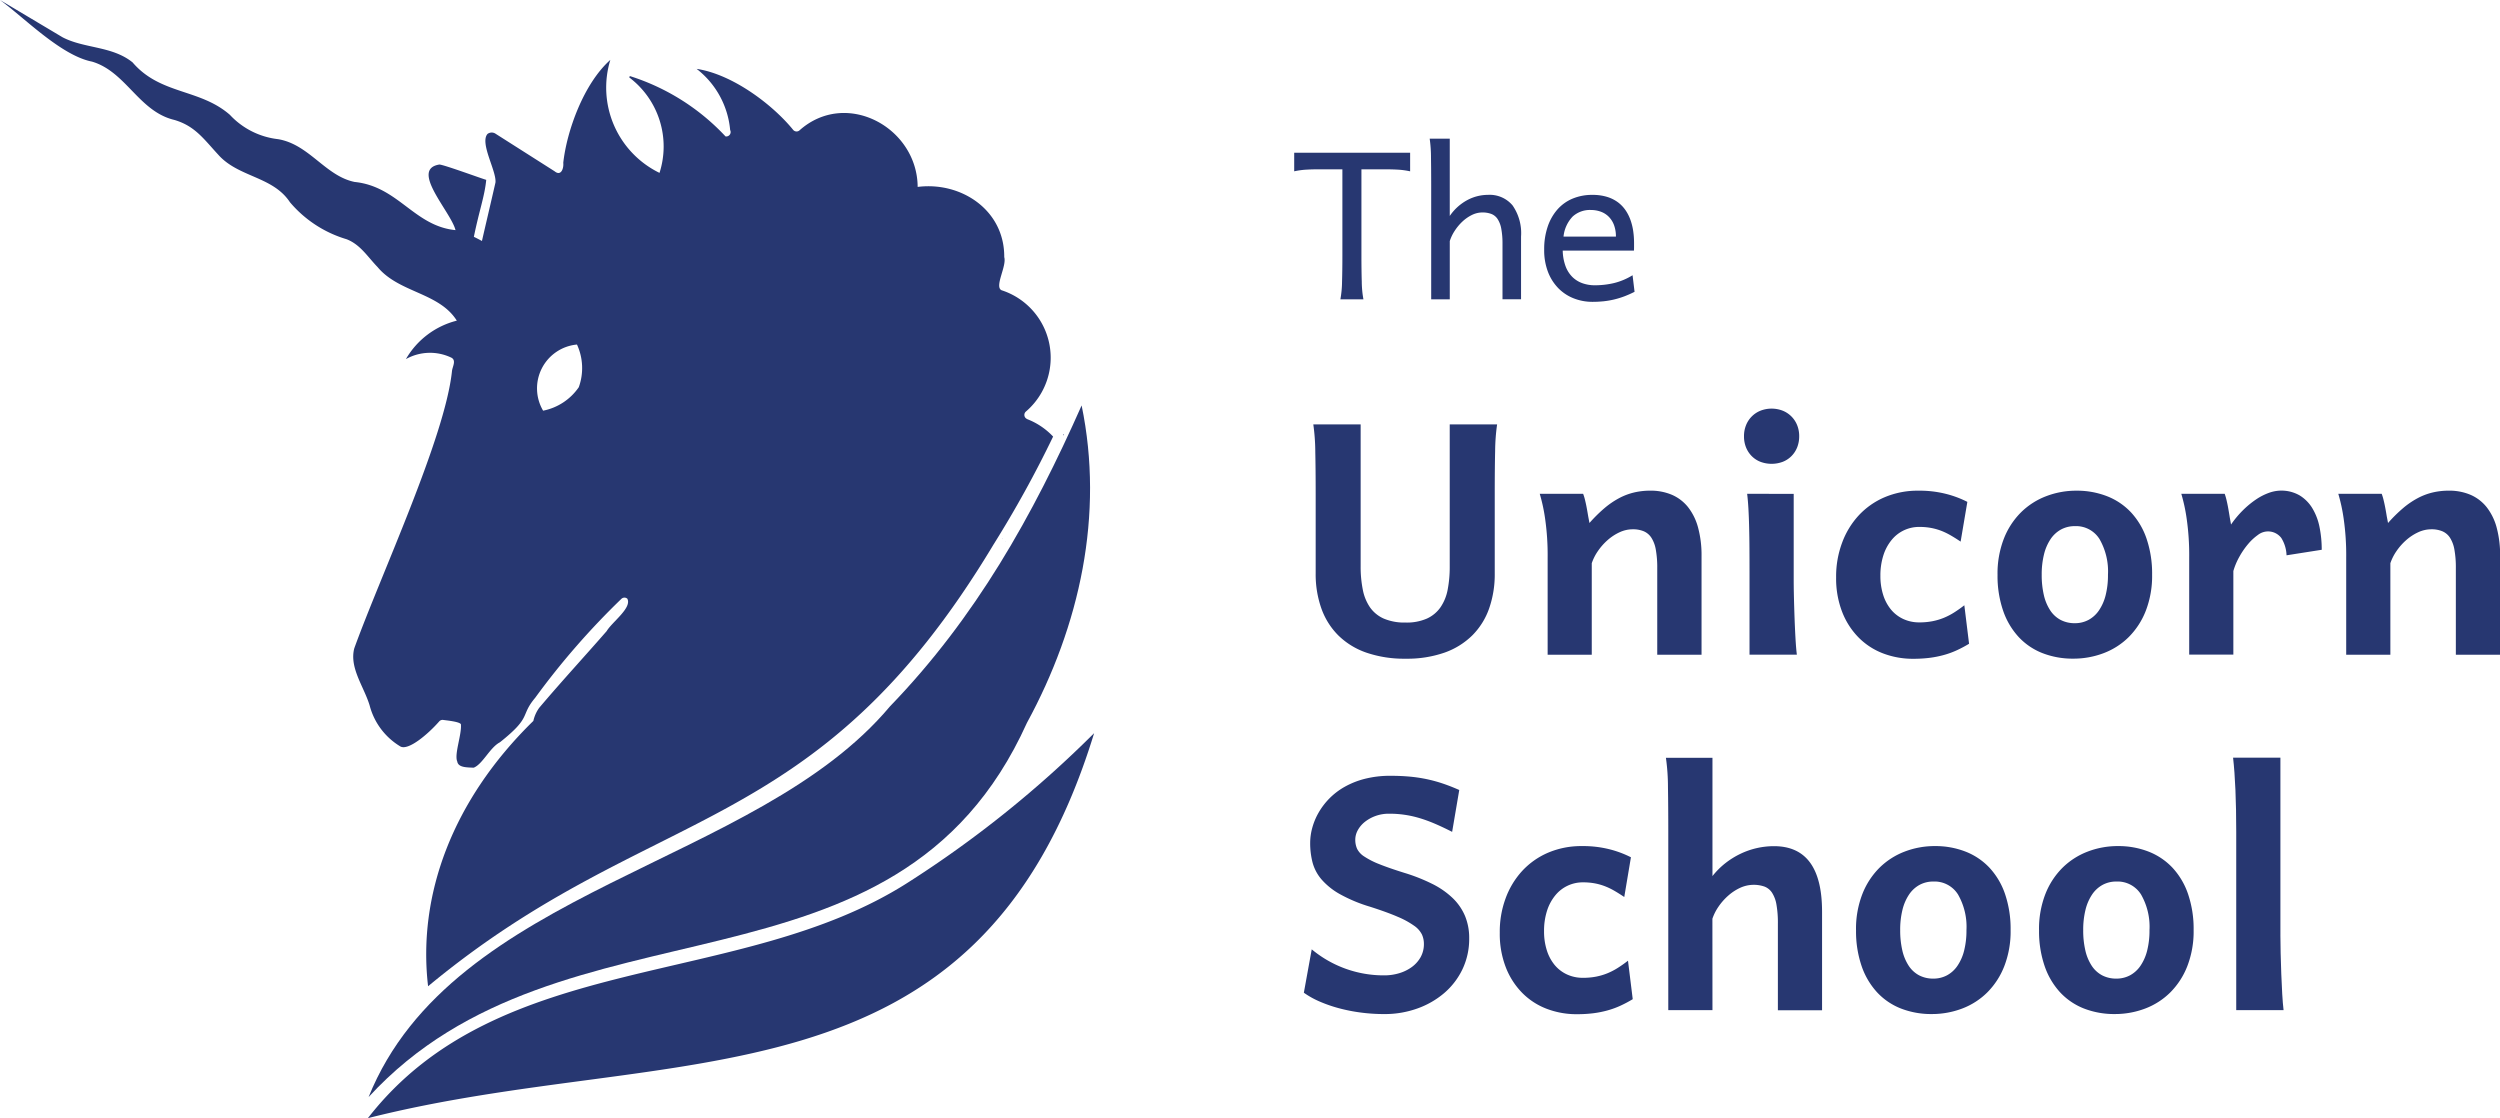 <svg height="77.624" viewBox="0 0 173.553 77.624" width="173.553" xmlns="http://www.w3.org/2000/svg"><g fill="#273771"><path d="m1206.419 147.4v1.29a5.428 5.428 0 0 0 -.826-.115q-.408-.024-.882-.024h-1.673v5.994q0 1.031.024 1.823a7.112 7.112 0 0 0 .115 1.209h-1.6a7.134 7.134 0 0 0 .115-1.209q.024-.791.024-1.823v-5.995h-1.638q-.467 0-.878.024a5.422 5.422 0 0 0 -.829.115v-1.289h8.05z" transform="translate(-1108.526 -136.796)"/><path d="m1326.993 145.74v-3.833a5.539 5.539 0 0 0 -.087-1.08 1.793 1.793 0 0 0 -.261-.672.918.918 0 0 0 -.435-.345 1.75 1.75 0 0 0 -.61-.1 1.645 1.645 0 0 0 -.736.177 2.729 2.729 0 0 0 -.659.46 3.447 3.447 0 0 0 -.53.638 2.925 2.925 0 0 0 -.342.711v4.043h-1.29v-7.876q0-1.129-.014-1.976a9.2 9.2 0 0 0 -.091-1.3h1.394v5.367a3.456 3.456 0 0 1 1.213-1.1 3.056 3.056 0 0 1 1.436-.366 2.074 2.074 0 0 1 1.708.729 3.37 3.37 0 0 1 .592 2.164v4.356h-1.29z" transform="translate(-1222.688 -124.961)"/><path d="m1427.58 189.7a3.338 3.338 0 0 0 .192 1.067 2.073 2.073 0 0 0 .467.749 1.888 1.888 0 0 0 .7.442 2.536 2.536 0 0 0 .875.146 5.738 5.738 0 0 0 1.324-.153 4.442 4.442 0 0 0 1.29-.544l.139 1.15a6.947 6.947 0 0 1 -.725.321 5.893 5.893 0 0 1 -.711.216 5.726 5.726 0 0 1 -.721.122 7.526 7.526 0 0 1 -.771.038 3.509 3.509 0 0 1 -1.275-.234 3.063 3.063 0 0 1 -1.067-.69 3.315 3.315 0 0 1 -.732-1.133 4.186 4.186 0 0 1 -.272-1.568 4.837 4.837 0 0 1 .234-1.565 3.5 3.5 0 0 1 .666-1.2 2.893 2.893 0 0 1 1.052-.767 3.477 3.477 0 0 1 1.394-.268 3.4 3.4 0 0 1 1.01.136 2.488 2.488 0 0 1 .76.376 2.314 2.314 0 0 1 .537.561 3 3 0 0 1 .345.69 4.022 4.022 0 0 1 .185.77 5.705 5.705 0 0 1 .056.791v.272q0 .175-.007.272h-4.941zm1.951-2.823a1.782 1.782 0 0 0 -1.255.449 2.353 2.353 0 0 0 -.641 1.4h3.638a2.269 2.269 0 0 0 -.129-.791 1.631 1.631 0 0 0 -.362-.582 1.5 1.5 0 0 0 -.554-.356 1.992 1.992 0 0 0 -.7-.119z" transform="translate(-1319.094 -172.3)"/><path d="m1228.56 395.091a13.966 13.966 0 0 0 -.137 1.856q-.027 1.2-.027 2.908v5.586a7.169 7.169 0 0 1 -.389 2.426 4.961 4.961 0 0 1 -1.166 1.868 5.21 5.21 0 0 1 -1.933 1.2 7.868 7.868 0 0 1 -2.7.422 8.081 8.081 0 0 1 -2.727-.422 5.194 5.194 0 0 1 -1.949-1.2 5 5 0 0 1 -1.172-1.868 7.09 7.09 0 0 1 -.395-2.426v-5.586q0-1.62-.027-2.864a14.264 14.264 0 0 0 -.137-1.9h3.286v9.857a8.081 8.081 0 0 0 .148 1.61 3.258 3.258 0 0 0 .5 1.232 2.308 2.308 0 0 0 .958.783 3.652 3.652 0 0 0 1.511.274 3.468 3.468 0 0 0 1.478-.274 2.317 2.317 0 0 0 .947-.783 3.207 3.207 0 0 0 .5-1.232 8.345 8.345 0 0 0 .142-1.61v-9.858h3.286z" transform="translate(-1124.629 -365.629)"/><path d="m1430.409 466.9v-6.024a6.944 6.944 0 0 0 -.1-1.271 2.248 2.248 0 0 0 -.307-.827 1.189 1.189 0 0 0 -.531-.449 1.939 1.939 0 0 0 -.761-.137 2.167 2.167 0 0 0 -.92.208 3.416 3.416 0 0 0 -.832.547 4.091 4.091 0 0 0 -.668.756 3.366 3.366 0 0 0 -.427.844v6.353h-3.063v-6.735a17.658 17.658 0 0 0 -.181-2.744 11.944 11.944 0 0 0 -.367-1.692h3.012a3.318 3.318 0 0 1 .132.432c.044.179.084.365.12.559s.069.385.1.575l.087.46a10.338 10.338 0 0 1 1.029-1.019 5.785 5.785 0 0 1 1.019-.7 4.337 4.337 0 0 1 1.052-.4 4.882 4.882 0 0 1 1.117-.126 3.759 3.759 0 0 1 1.5.285 2.906 2.906 0 0 1 1.123.854 3.936 3.936 0 0 1 .7 1.424 7.332 7.332 0 0 1 .241 1.983v6.844h-3.067z" transform="translate(-1315.361 -421.448)"/><path d="m1608.54 382.636a2.014 2.014 0 0 1 .142-.767 1.8 1.8 0 0 1 1.007-1.007 2.136 2.136 0 0 1 1.533 0 1.8 1.8 0 0 1 1.007 1.007 2.014 2.014 0 0 1 .142.767 2.066 2.066 0 0 1 -.142.777 1.816 1.816 0 0 1 -.4.608 1.757 1.757 0 0 1 -.607.394 2.213 2.213 0 0 1 -1.533 0 1.738 1.738 0 0 1 -.608-.394 1.818 1.818 0 0 1 -.4-.608 2.041 2.041 0 0 1 -.141-.777zm3.45 4v5.964q0 .525.017 1.243t.044 1.451q.027.734.065 1.4t.093 1.106h-3.286v-5.8q0-.8-.005-1.577t-.022-1.473q-.016-.7-.05-1.292t-.088-1.024z" transform="translate(-1487.469 -352.353)"/><path d="m1701.33 459.067q-.372-.252-.707-.444a4.616 4.616 0 0 0 -.668-.318 4.043 4.043 0 0 0 -.7-.192 4.379 4.379 0 0 0 -.789-.066 2.449 2.449 0 0 0 -1.922.9 3.212 3.212 0 0 0 -.575 1.068 4.552 4.552 0 0 0 -.208 1.429 4.291 4.291 0 0 0 .192 1.319 3.017 3.017 0 0 0 .542 1.019 2.441 2.441 0 0 0 .854.657 2.606 2.606 0 0 0 1.117.235 4.7 4.7 0 0 0 .909-.082 4.226 4.226 0 0 0 .789-.235 4.581 4.581 0 0 0 .717-.372 8.612 8.612 0 0 0 .706-.5l.329 2.672a8.577 8.577 0 0 1 -.843.449 5.915 5.915 0 0 1 -.9.329 6.926 6.926 0 0 1 -1 .2 9.137 9.137 0 0 1 -1.139.066 5.78 5.78 0 0 1 -2.081-.372 4.785 4.785 0 0 1 -1.7-1.1 5.219 5.219 0 0 1 -1.144-1.774 6.408 6.408 0 0 1 -.422-2.4 6.667 6.667 0 0 1 .405-2.382 5.693 5.693 0 0 1 1.15-1.911 5.271 5.271 0 0 1 1.8-1.271 5.85 5.85 0 0 1 2.36-.46 7.465 7.465 0 0 1 1.944.23 7.1 7.1 0 0 1 1.451.547z" transform="translate(-1565.221 -421.467)"/><path d="m1839.71 461.358a6.678 6.678 0 0 1 .438-2.5 5.3 5.3 0 0 1 1.188-1.829 5.044 5.044 0 0 1 1.747-1.123 5.8 5.8 0 0 1 2.1-.384 5.74 5.74 0 0 1 2.13.384 4.55 4.55 0 0 1 1.665 1.123 5.093 5.093 0 0 1 1.079 1.829 7.51 7.51 0 0 1 .384 2.5 6.678 6.678 0 0 1 -.438 2.5 5.306 5.306 0 0 1 -1.188 1.829 4.974 4.974 0 0 1 -1.747 1.117 5.879 5.879 0 0 1 -2.1.378 5.77 5.77 0 0 1 -2.125-.378 4.5 4.5 0 0 1 -1.659-1.117 5.148 5.148 0 0 1 -1.084-1.829 7.419 7.419 0 0 1 -.389-2.5zm3.067 0a6.1 6.1 0 0 0 .148 1.408 3.265 3.265 0 0 0 .438 1.057 1.979 1.979 0 0 0 .722.668 2.084 2.084 0 0 0 .991.23 1.983 1.983 0 0 0 .953-.23 2.074 2.074 0 0 0 .729-.668 3.281 3.281 0 0 0 .46-1.057 5.68 5.68 0 0 0 .159-1.408 4.5 4.5 0 0 0 -.586-2.475 1.919 1.919 0 0 0 -1.714-.9 1.985 1.985 0 0 0 -.953.23 2.079 2.079 0 0 0 -.729.668 3.294 3.294 0 0 0 -.459 1.062 5.745 5.745 0 0 0 -.159 1.413z" transform="translate(-1701.039 -421.458)"/><path d="m2007.857 466.9v-6.735a17.674 17.674 0 0 0 -.181-2.744 11.967 11.967 0 0 0 -.367-1.692h3.012a3.856 3.856 0 0 1 .132.455c.044.187.084.381.12.586s.069.4.1.6l.088.493a6.815 6.815 0 0 1 .844-1.008 6.284 6.284 0 0 1 .9-.739 4.043 4.043 0 0 1 .892-.455 2.536 2.536 0 0 1 2.12.176 2.629 2.629 0 0 1 .887.892 4.052 4.052 0 0 1 .5 1.309 7.831 7.831 0 0 1 .153 1.577l-2.442.384a2.437 2.437 0 0 0 -.362-1.2 1.149 1.149 0 0 0 -1.627-.213 3.656 3.656 0 0 0 -.674.624 5.4 5.4 0 0 0 -.608.882 4.618 4.618 0 0 0 -.422 1v5.8h-3.067z" transform="translate(-1855.88 -421.449)"/><path d="m2158.6 466.9v-6.024a6.909 6.909 0 0 0 -.1-1.271 2.248 2.248 0 0 0 -.307-.827 1.19 1.19 0 0 0 -.531-.449 1.94 1.94 0 0 0 -.761-.137 2.166 2.166 0 0 0 -.92.208 3.417 3.417 0 0 0 -.832.547 4.091 4.091 0 0 0 -.668.756 3.374 3.374 0 0 0 -.427.844v6.353h-3.066v-6.735a17.656 17.656 0 0 0 -.181-2.744 12 12 0 0 0 -.367-1.692h3.012a3.344 3.344 0 0 1 .131.432c.044.179.084.365.121.559s.069.385.1.575l.088.46a10.313 10.313 0 0 1 1.03-1.019 5.771 5.771 0 0 1 1.019-.7 4.329 4.329 0 0 1 1.052-.4 4.879 4.879 0 0 1 1.117-.126 3.761 3.761 0 0 1 1.5.285 2.91 2.91 0 0 1 1.123.854 3.939 3.939 0 0 1 .7 1.424 7.333 7.333 0 0 1 .24 1.983v6.844z" transform="translate(-1988.112 -421.448)"/><path d="m1217.465 719.468q-.646-.329-1.194-.564a9.932 9.932 0 0 0 -1.062-.389 7.2 7.2 0 0 0 -2.125-.307 2.682 2.682 0 0 0 -.942.159 2.627 2.627 0 0 0 -.739.41 1.907 1.907 0 0 0 -.487.575 1.369 1.369 0 0 0 -.175.662 1.542 1.542 0 0 0 .126.63 1.373 1.373 0 0 0 .5.537 5.5 5.5 0 0 0 1.035.526q.662.268 1.747.607a12.451 12.451 0 0 1 1.938.767 5.721 5.721 0 0 1 1.413.981 3.746 3.746 0 0 1 .859 1.243 3.978 3.978 0 0 1 .29 1.555 4.885 4.885 0 0 1 -.465 2.141 5.025 5.025 0 0 1 -1.271 1.659 5.929 5.929 0 0 1 -1.873 1.073 6.7 6.7 0 0 1 -2.283.384 12.41 12.41 0 0 1 -1.665-.11 11.607 11.607 0 0 1 -1.528-.307 9.6 9.6 0 0 1 -1.325-.465 6.005 6.005 0 0 1 -1.068-.6l.547-3.012a7.8 7.8 0 0 0 5.038 1.807 3.575 3.575 0 0 0 1.029-.148 2.886 2.886 0 0 0 .876-.427 2.164 2.164 0 0 0 .614-.685 1.857 1.857 0 0 0 .23-.931 1.57 1.57 0 0 0 -.137-.646 1.637 1.637 0 0 0 -.542-.608 5.863 5.863 0 0 0 -1.134-.619q-.728-.318-1.922-.7a10.466 10.466 0 0 1 -2.1-.876 4.751 4.751 0 0 1 -1.271-1.019 3 3 0 0 1 -.624-1.177 5.381 5.381 0 0 1 -.165-1.364 4 4 0 0 1 .142-1.029 4.487 4.487 0 0 1 .433-1.051 4.849 4.849 0 0 1 .739-.981 4.789 4.789 0 0 1 1.068-.821 5.743 5.743 0 0 1 1.418-.564 7.1 7.1 0 0 1 1.785-.208q.7 0 1.309.055a10.378 10.378 0 0 1 1.183.175 10 10 0 0 1 1.128.307q.552.186 1.144.449l-.493 2.9z" transform="translate(-1116.656 -661.719)"/><path d="m1394.629 783.137q-.372-.252-.706-.444a4.607 4.607 0 0 0 -.668-.317 4.03 4.03 0 0 0 -.7-.192 4.388 4.388 0 0 0 -.789-.065 2.451 2.451 0 0 0 -1.922.9 3.209 3.209 0 0 0 -.575 1.068 4.549 4.549 0 0 0 -.208 1.429 4.29 4.29 0 0 0 .192 1.319 3.017 3.017 0 0 0 .542 1.019 2.444 2.444 0 0 0 .854.657 2.607 2.607 0 0 0 1.117.235 4.692 4.692 0 0 0 .909-.082 4.229 4.229 0 0 0 .789-.235 4.576 4.576 0 0 0 .717-.372 8.578 8.578 0 0 0 .707-.5l.329 2.672a8.586 8.586 0 0 1 -.844.449 5.917 5.917 0 0 1 -.9.329 6.94 6.94 0 0 1 -1 .2 9.147 9.147 0 0 1 -1.139.065 5.78 5.78 0 0 1 -2.081-.372 4.785 4.785 0 0 1 -1.7-1.1 5.221 5.221 0 0 1 -1.144-1.774 6.408 6.408 0 0 1 -.422-2.4 6.673 6.673 0 0 1 .4-2.382 5.7 5.7 0 0 1 1.15-1.911 5.27 5.27 0 0 1 1.8-1.271 5.852 5.852 0 0 1 2.36-.46 7.468 7.468 0 0 1 1.944.23 7.092 7.092 0 0 1 1.451.547z" transform="translate(-1281.871 -720.865)"/><path d="m1540.561 716.563h-3.067v-12.376q0-1.775-.022-3.1a14.551 14.551 0 0 0 -.142-2.043h3.231v8.214a5.292 5.292 0 0 1 .9-.9 5.652 5.652 0 0 1 1.052-.652 5.395 5.395 0 0 1 2.316-.526q3.34 0 3.341 4.545v6.845h-3.067v-6.024a7.226 7.226 0 0 0 -.1-1.314 2.193 2.193 0 0 0 -.307-.822 1.1 1.1 0 0 0 -.531-.427 2.275 2.275 0 0 0 -1.681.088 3.41 3.41 0 0 0 -.832.547 4.09 4.09 0 0 0 -.668.756 3.366 3.366 0 0 0 -.427.844z" transform="translate(-1421.68 -646.438)"/><path d="m1710.67 785.428a6.68 6.68 0 0 1 .438-2.5 5.3 5.3 0 0 1 1.189-1.829 5.042 5.042 0 0 1 1.747-1.123 5.8 5.8 0 0 1 2.1-.384 5.738 5.738 0 0 1 2.13.384 4.549 4.549 0 0 1 1.665 1.123 5.1 5.1 0 0 1 1.079 1.829 7.519 7.519 0 0 1 .384 2.5 6.676 6.676 0 0 1 -.438 2.5 5.306 5.306 0 0 1 -1.188 1.829 4.976 4.976 0 0 1 -1.747 1.117 5.878 5.878 0 0 1 -2.1.378 5.771 5.771 0 0 1 -2.125-.378 4.5 4.5 0 0 1 -1.659-1.117 5.148 5.148 0 0 1 -1.084-1.829 7.419 7.419 0 0 1 -.389-2.5zm3.067 0a6.108 6.108 0 0 0 .148 1.408 3.264 3.264 0 0 0 .438 1.057 1.977 1.977 0 0 0 .722.669 2.085 2.085 0 0 0 .991.23 1.984 1.984 0 0 0 .953-.23 2.073 2.073 0 0 0 .729-.669 3.282 3.282 0 0 0 .46-1.057 5.685 5.685 0 0 0 .159-1.408 4.5 4.5 0 0 0 -.586-2.475 1.919 1.919 0 0 0 -1.714-.9 1.983 1.983 0 0 0 -.953.23 2.076 2.076 0 0 0 -.729.669 3.3 3.3 0 0 0 -.46 1.062 5.747 5.747 0 0 0 -.159 1.413z" transform="translate(-1581.823 -720.856)"/><path d="m1877.55 785.428a6.68 6.68 0 0 1 .438-2.5 5.3 5.3 0 0 1 1.189-1.829 5.041 5.041 0 0 1 1.747-1.123 5.8 5.8 0 0 1 2.1-.384 5.738 5.738 0 0 1 2.13.384 4.55 4.55 0 0 1 1.665 1.123 5.1 5.1 0 0 1 1.079 1.829 7.512 7.512 0 0 1 .384 2.5 6.676 6.676 0 0 1 -.438 2.5 5.306 5.306 0 0 1 -1.188 1.829 4.978 4.978 0 0 1 -1.747 1.117 5.878 5.878 0 0 1 -2.1.378 5.771 5.771 0 0 1 -2.125-.378 4.5 4.5 0 0 1 -1.659-1.117 5.149 5.149 0 0 1 -1.084-1.829 7.413 7.413 0 0 1 -.389-2.5zm3.067 0a6.1 6.1 0 0 0 .148 1.408 3.258 3.258 0 0 0 .438 1.057 1.979 1.979 0 0 0 .723.669 2.084 2.084 0 0 0 .991.23 1.983 1.983 0 0 0 .953-.23 2.077 2.077 0 0 0 .729-.669 3.29 3.29 0 0 0 .46-1.057 5.674 5.674 0 0 0 .159-1.408 4.5 4.5 0 0 0 -.586-2.475 1.919 1.919 0 0 0 -1.714-.9 1.984 1.984 0 0 0 -.953.23 2.076 2.076 0 0 0 -.729.669 3.3 3.3 0 0 0 -.46 1.062 5.747 5.747 0 0 0 -.159 1.413z" transform="translate(-1735.998 -720.856)"/><path d="m2057.776 711.352q0 .525.017 1.237t.044 1.446q.027.734.066 1.4t.093 1.117h-3.286v-12.375q0-1.6-.055-2.9t-.164-2.25h3.286v12.321z" transform="translate(-1899.468 -646.429)"/><path d="m89.576 37.2a.308.308 0 0 1 -.086-.52 4.921 4.921 0 0 0 -1.69-8.421c-.519-.245.372-1.673.186-2.3.024-3.266-2.993-5.255-6.011-4.873-.025-4.127-4.966-6.815-8.206-3.923a.308.308 0 0 1 -.44-.041c-1.409-1.736-4.2-3.858-6.7-4.231a6.047 6.047 0 0 1 2.329 4.247.306.306 0 0 1 -.321.442 15.454 15.454 0 0 0 -6.6-4.176c-.059-.035-.109.089-.051.108a6 6 0 0 1 2.068 6.6 6.584 6.584 0 0 1 -3.414-7.844c-1.852 1.649-3.025 4.933-3.267 7.145.041.385-.151.955-.6.589l-.255-.163-3.848-2.447a.481.481 0 0 0 -.557.018c-.552.633.634 2.573.553 3.37-.3 1.321-.6 2.579-.939 4.06-.184-.1-.371-.2-.561-.289.384-1.875.748-2.811.859-3.956-.244-.059-3.024-1.084-3.261-1.062-2.062.337.813 3.282 1.128 4.553-2.874-.282-3.972-3.034-7-3.344-2.033-.414-3.154-2.608-5.318-2.971a5.388 5.388 0 0 1 -3.346-1.69c-2.1-1.829-4.827-1.389-6.755-3.64-1.415-1.144-3.346-.952-4.86-1.743l-4.343-2.588c1.7 1.242 4.239 3.854 6.388 4.278 2.363.7 3.246 3.456 5.709 4.046 1.437.42 2.037 1.316 3.051 2.412 1.4 1.582 3.785 1.494 4.978 3.3a8.2 8.2 0 0 0 3.927 2.569c.956.363 1.472 1.227 2.155 1.931 1.494 1.8 4.262 1.756 5.505 3.724a5.678 5.678 0 0 0 -3.534 2.669 3.427 3.427 0 0 1 3.154-.1c.365.19.071.632.043.94-.486 4.621-4.946 14.164-6.781 19.236-.356 1.357.673 2.662 1.067 3.972a4.7 4.7 0 0 0 2.143 2.849c.554.286 1.9-.85 2.687-1.747a.314.314 0 0 1 .279-.1c.185.03 1.134.114 1.226.3.065.717-.475 2.09-.253 2.585.064.413.63.41 1.142.43.625-.25 1.122-1.4 1.817-1.762 2.27-1.806 1.367-1.8 2.451-3.091a52.625 52.625 0 0 1 5.982-6.866.305.305 0 0 1 .414-.012c.337.639-1.069 1.624-1.434 2.249-1.544 1.771-3.1 3.455-4.684 5.326a2.462 2.462 0 0 0 -.406.91c-5.626 5.5-8.046 12.1-7.308 18.419 15.581-12.914 26.839-9.977 39.261-30.677a77.179 77.179 0 0 0 4.129-7.482 4.877 4.877 0 0 0 -1.8-1.211zm-31.126-2.209a3.931 3.931 0 0 1 -2.477 1.629 3.056 3.056 0 0 1 2.351-4.592 3.905 3.905 0 0 1 .126 2.963z" transform="translate(-18.27 -8.11)"/><path d="m423.55 340.38a0 0 0 0 0 0 0z" transform="translate(-392.695 -315.083)"/><path d="m932.048 499.266-.018.029c0-.012 0-.022.006-.035z" transform="translate(-862.463 -461.867)"/><path d="m932.048 499.266-.018.029c0-.012 0-.022.006-.035z" transform="translate(-862.463 -461.867)"/><path d="m400.07 399.86c-9.124 20.212-32.207 11.293-45.7 25.972 5.86-14.53 26.9-16.032 36.2-27.126 5.956-6.165 9.916-13.249 13.3-20.886 1.57 7.58-.122 15.285-3.8 22.04z" transform="translate(-328.782 -349.673)"/><path d="m987.689 404.3c-.019 0-.041.005-.059.008l.024-.049a.21.21 0 0 1 .035.041z" transform="translate(-913.83 -374.1)"/><path d="m934.716 411.687-.006.035.018-.029zm0 0-.006.035.018-.029zm4.047-7.437-.024.049.059-.008a.21.21 0 0 0 -.035-.041z" transform="translate(-864.939 -374.091)"/><path d="m404.146 676.65c-8.151 26.6-29.167 21.349-50.416 26.726 9.137-11.766 25.816-8.909 37.464-16.339a76.563 76.563 0 0 0 12.952-10.387z" transform="translate(-328.191 -625.752)"/></g></svg>